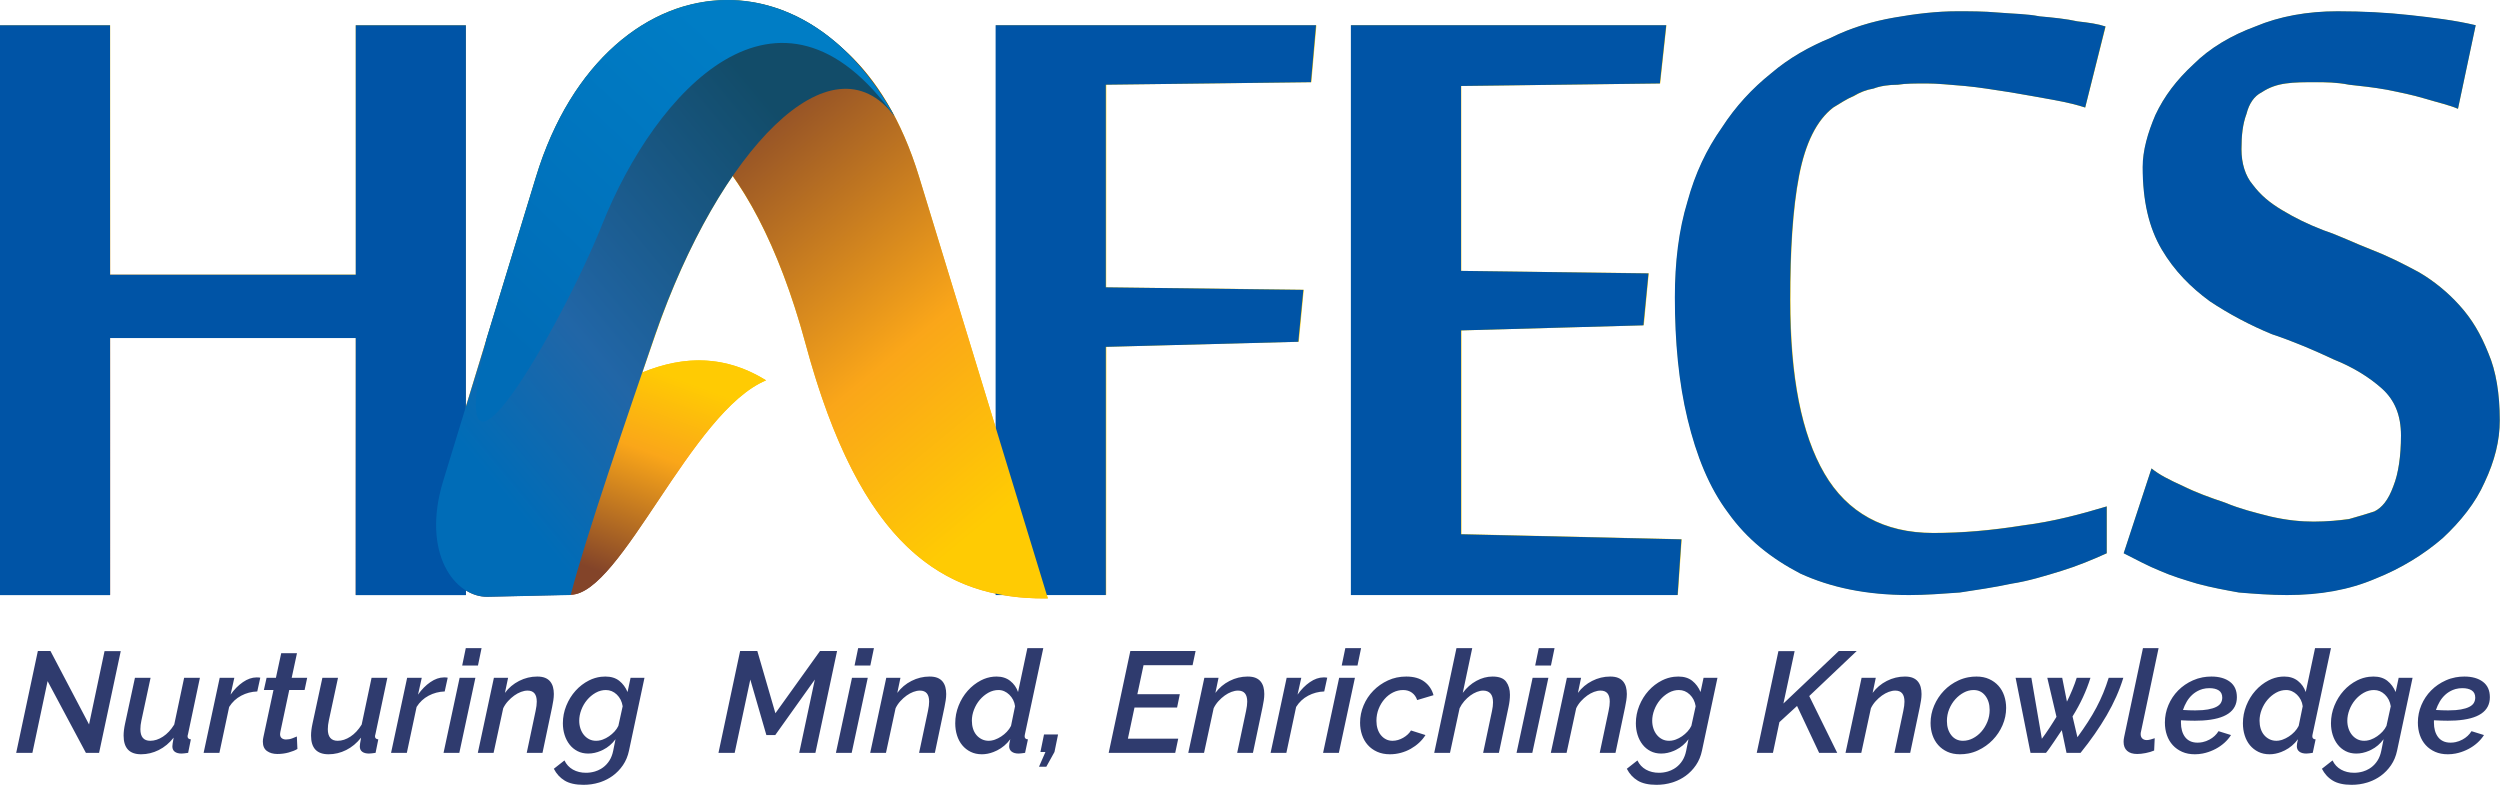 <?xml version="1.0" encoding="UTF-8" standalone="no"?>
<!DOCTYPE svg PUBLIC "-//W3C//DTD SVG 1.1//EN" "http://www.w3.org/Graphics/SVG/1.1/DTD/svg11.dtd">
<svg width="100%" height="100%" viewBox="0 0 11812 3708" version="1.1" xmlns="http://www.w3.org/2000/svg" xmlns:xlink="http://www.w3.org/1999/xlink" xml:space="preserve" xmlns:serif="http://www.serif.com/" style="fill-rule:evenodd;clip-rule:evenodd;stroke-linejoin:round;stroke-miterlimit:2;">
    <g transform="matrix(1,0,0,1,-2.27374e-13,-4051.52)">
        <g transform="matrix(29.067,0,0,29.067,-2837.62,2018.37)">
            <g transform="matrix(1.001,0,0,1.001,151.027,180.268)">
                <path d="M0,12.273C-1.894,12.273 -2.841,11.264 -2.841,9.246C-2.841,8.671 -2.764,8.027 -2.608,7.313L-1.001,-0.14L1.537,-0.14L0.046,6.8C-0.062,7.297 -0.117,7.763 -0.117,8.198C-0.117,9.455 0.419,10.084 1.49,10.084C2.173,10.084 2.86,9.858 3.551,9.409C4.242,8.958 4.852,8.306 5.379,7.452L6.986,-0.14L9.548,-0.14L7.615,9.013C7.568,9.152 7.545,9.269 7.545,9.362C7.545,9.657 7.724,9.82 8.081,9.851L7.638,12.04C7.405,12.071 7.204,12.098 7.033,12.122C6.862,12.145 6.707,12.156 6.567,12.156C6.101,12.156 5.736,12.059 5.473,11.865C5.208,11.671 5.077,11.38 5.077,10.992C5.077,10.868 5.092,10.705 5.124,10.503C5.154,10.301 5.208,9.99 5.286,9.571C4.587,10.457 3.78,11.128 2.864,11.586C1.949,12.044 0.994,12.273 0,12.273M-8.314,12.226C-8.981,12.226 -9.541,12.067 -9.991,11.749C-10.441,11.431 -10.666,10.922 -10.666,10.224C-10.666,9.96 -10.635,9.703 -10.573,9.455L-8.942,1.84L-10.503,1.84L-10.061,-0.14L-8.547,-0.14L-7.685,-4.145L-5.124,-4.145L-5.985,-0.14L-3.47,-0.14L-3.889,1.84L-6.381,1.84L-7.825,8.64C-7.856,8.795 -7.871,8.912 -7.871,8.989C-7.871,9.3 -7.778,9.525 -7.592,9.665C-7.406,9.804 -7.181,9.874 -6.917,9.874C-6.56,9.874 -6.218,9.812 -5.892,9.688C-5.566,9.564 -5.317,9.462 -5.146,9.385L-5.054,11.411C-5.411,11.628 -5.884,11.819 -6.474,11.982C-7.064,12.145 -7.677,12.226 -8.314,12.226M-17.675,-0.14L-15.3,-0.14L-15.906,2.585C-15.316,1.747 -14.648,1.071 -13.903,0.559C-13.158,0.047 -12.42,-0.209 -11.69,-0.209C-11.535,-0.209 -11.415,-0.206 -11.33,-0.198C-11.244,-0.19 -11.163,-0.178 -11.085,-0.163L-11.574,2.073C-12.506,2.104 -13.375,2.333 -14.183,2.76C-14.99,3.187 -15.642,3.796 -16.139,4.588L-17.722,12.04L-20.284,12.04L-17.675,-0.14ZM-30.437,12.273C-32.331,12.273 -33.278,11.264 -33.278,9.246C-33.278,8.671 -33.201,8.027 -33.045,7.313L-31.438,-0.14L-28.9,-0.14L-30.391,6.8C-30.499,7.297 -30.554,7.763 -30.554,8.198C-30.554,9.455 -30.018,10.084 -28.947,10.084C-28.264,10.084 -27.577,9.858 -26.886,9.409C-26.195,8.958 -25.585,8.306 -25.058,7.452L-23.451,-0.14L-20.889,-0.14L-22.822,9.013C-22.869,9.152 -22.892,9.269 -22.892,9.362C-22.892,9.657 -22.713,9.82 -22.356,9.851L-22.799,12.04C-23.032,12.071 -23.233,12.098 -23.404,12.122C-23.575,12.145 -23.73,12.156 -23.87,12.156C-24.336,12.156 -24.701,12.059 -24.964,11.865C-25.229,11.671 -25.36,11.38 -25.36,10.992C-25.36,10.868 -25.345,10.705 -25.313,10.503C-25.283,10.301 -25.229,9.99 -25.151,9.571C-25.85,10.457 -26.657,11.128 -27.573,11.586C-28.488,12.044 -29.443,12.273 -30.437,12.273M19.014,10.462L18.677,12.04L19.014,12.04L19.014,10.462ZM19.014,-0.204L19.014,1.38L18.863,2.073C17.931,2.104 17.062,2.333 16.254,2.76C15.447,3.187 14.795,3.796 14.298,4.588L12.715,12.04L10.153,12.04L12.762,-0.14L15.137,-0.14L14.532,2.585C15.121,1.747 15.789,1.071 16.534,0.559C17.279,0.047 18.017,-0.209 18.747,-0.209C18.852,-0.209 18.941,-0.208 19.014,-0.204M-47.204,-4.494L-45.155,-4.494L-38.89,7.429L-36.375,-4.471L-33.744,-4.471L-37.26,12.04L-39.403,12.04L-45.621,0.396L-48.089,12.04L-50.721,12.04L-47.204,-4.494ZM26.851,-0.14L29.156,-0.14L28.644,2.306C29.249,1.483 30.018,0.835 30.949,0.361C31.881,-0.113 32.859,-0.349 33.884,-0.349C34.396,-0.349 34.823,-0.279 35.164,-0.14C35.506,0 35.781,0.198 35.991,0.454C36.201,0.71 36.352,1.009 36.445,1.351C36.536,1.682 36.582,2.049 36.585,2.453L36.585,2.523C36.583,2.839 36.556,3.17 36.503,3.517C36.449,3.874 36.383,4.238 36.306,4.611L34.745,12.04L32.184,12.04L33.627,5.217C33.689,4.921 33.736,4.654 33.767,4.413C33.798,4.173 33.813,3.943 33.813,3.726C33.813,2.531 33.317,1.933 32.323,1.933C31.982,1.933 31.625,2.003 31.252,2.143C30.879,2.282 30.515,2.481 30.157,2.736C29.8,2.993 29.463,3.295 29.145,3.645C28.826,3.994 28.566,4.378 28.364,4.797L26.804,12.04L24.242,12.04L26.851,-0.14ZM22.286,-4.96L24.848,-4.96L24.266,-2.143L21.704,-2.143L22.286,-4.96ZM19.014,1.38L19.352,-0.163C19.274,-0.178 19.193,-0.19 19.107,-0.198L19.014,-0.204L19.014,1.38ZM19.014,12.04L19.014,10.462L21.285,-0.14L23.846,-0.14L21.238,12.04L19.014,12.04ZM36.585,14.625L36.585,14.626L36.584,14.625L36.585,14.625ZM44.235,14.639L44.235,16.765C44.139,16.798 44.042,16.83 43.944,16.86C43.136,17.109 42.291,17.233 41.405,17.233C40.117,17.233 39.096,17.004 38.343,16.546C37.59,16.088 37.004,15.448 36.585,14.626L36.585,14.625L38.308,13.274C38.619,13.926 39.08,14.423 39.694,14.765C40.307,15.106 41.009,15.277 41.801,15.277C42.298,15.277 42.783,15.207 43.257,15.067C43.601,14.965 43.927,14.823 44.235,14.639M44.235,-0.308L44.235,1.939C43.935,2.014 43.644,2.132 43.361,2.294C42.833,2.597 42.372,2.985 41.976,3.458C41.58,3.932 41.27,4.467 41.044,5.065C40.819,5.663 40.707,6.249 40.707,6.824C40.707,7.274 40.772,7.697 40.905,8.093C41.037,8.489 41.223,8.834 41.463,9.129C41.704,9.424 41.992,9.657 42.325,9.828C42.659,9.999 43.036,10.084 43.455,10.084C43.715,10.084 43.975,10.048 44.235,9.979L44.235,11.708C43.542,12.007 42.855,12.156 42.174,12.156C41.522,12.156 40.939,12.024 40.427,11.76C39.915,11.497 39.484,11.139 39.135,10.689C38.786,10.239 38.518,9.719 38.332,9.129C38.145,8.539 38.052,7.91 38.052,7.243C38.052,6.249 38.238,5.294 38.611,4.378C38.983,3.462 39.484,2.655 40.113,1.956C40.742,1.258 41.471,0.699 42.302,0.279C42.918,-0.032 43.563,-0.227 44.235,-0.308M44.235,16.765L44.235,14.639C44.35,14.57 44.462,14.496 44.572,14.416C44.976,14.12 45.322,13.748 45.609,13.297C45.896,12.847 46.102,12.312 46.226,11.69L46.599,9.828C46.055,10.573 45.38,11.148 44.572,11.551C44.46,11.607 44.347,11.66 44.235,11.708L44.235,9.979C44.332,9.953 44.429,9.921 44.526,9.886C44.883,9.754 45.225,9.575 45.551,9.35C45.876,9.125 46.171,8.869 46.436,8.582C46.699,8.294 46.909,7.988 47.064,7.662L47.763,4.471C47.639,3.695 47.32,3.063 46.808,2.573C46.295,2.085 45.706,1.84 45.038,1.84C44.764,1.84 44.496,1.873 44.235,1.939L44.235,-0.308C44.468,-0.335 44.705,-0.349 44.945,-0.349C45.876,-0.349 46.633,-0.116 47.216,0.35C47.798,0.815 48.244,1.421 48.555,2.166L49.044,-0.14L51.303,-0.14L48.788,11.69C48.601,12.576 48.275,13.359 47.809,14.043C47.344,14.726 46.785,15.304 46.133,15.778C45.56,16.193 44.927,16.523 44.235,16.765M82.485,11.605L82.392,12.04L82.485,12.04L82.485,11.605ZM82.485,-4.494L82.485,-4.056L79.062,12.04L76.43,12.04L78.968,0.14L72.541,9.152L71.097,9.152L68.489,0.14L65.951,12.04L63.319,12.04L66.835,-4.494L69.63,-4.494L72.564,5.612L79.807,-4.494L82.485,-4.494ZM90.565,-0.14L92.871,-0.14L92.358,2.306C92.964,1.483 93.732,0.835 94.664,0.361C95.596,-0.113 96.574,-0.349 97.599,-0.349C98.111,-0.349 98.538,-0.279 98.879,-0.14C99.221,0 99.496,0.198 99.706,0.454C99.916,0.71 100.067,1.009 100.16,1.351C100.253,1.692 100.3,2.073 100.3,2.492C100.3,2.818 100.272,3.16 100.218,3.517C100.164,3.874 100.098,4.238 100.021,4.611L98.46,12.04L95.898,12.04L97.342,5.217C97.404,4.921 97.451,4.654 97.482,4.413C97.513,4.173 97.528,3.943 97.528,3.726C97.528,2.531 97.032,1.933 96.038,1.933C95.697,1.933 95.34,2.003 94.967,2.143C94.594,2.282 94.229,2.481 93.872,2.736C93.515,2.993 93.178,3.295 92.859,3.645C92.541,3.994 92.281,4.378 92.079,4.797L90.519,12.04L87.958,12.04L90.565,-0.14ZM86.001,-4.96L88.563,-4.96L87.98,-2.143L85.419,-2.143L86.001,-4.96ZM82.485,-4.056L82.485,-4.494L82.578,-4.494L82.485,-4.056ZM82.485,12.04L82.485,11.605L85,-0.14L87.562,-0.14L84.953,12.04L82.485,12.04ZM107.973,-0.327L107.973,1.942C107.684,2.016 107.405,2.129 107.134,2.282C106.615,2.577 106.157,2.958 105.761,3.423C105.365,3.889 105.05,4.421 104.817,5.019C104.584,5.616 104.468,6.218 104.468,6.824C104.468,7.29 104.53,7.72 104.654,8.116C104.779,8.512 104.961,8.854 105.202,9.141C105.442,9.428 105.733,9.657 106.075,9.828C106.417,9.999 106.797,10.084 107.216,10.084C107.457,10.084 107.709,10.046 107.973,9.972L107.973,11.907C107.339,12.151 106.714,12.273 106.099,12.273C105.416,12.273 104.806,12.141 104.27,11.877C103.734,11.613 103.28,11.256 102.908,10.806C102.535,10.356 102.252,9.824 102.058,9.21C101.864,8.597 101.767,7.941 101.767,7.243C101.767,6.249 101.949,5.294 102.314,4.378C102.679,3.462 103.172,2.655 103.792,1.956C104.414,1.258 105.128,0.699 105.935,0.279C106.589,-0.06 107.268,-0.262 107.973,-0.327M115.716,13.5L115.716,14.299L115.367,14.299L115.716,13.5ZM115.716,11.333L115.6,11.9L115.716,11.9L115.716,11.333ZM115.716,-4.96L115.716,-3.323L113.084,9.013C113.069,9.09 113.058,9.156 113.05,9.21C113.042,9.265 113.038,9.315 113.038,9.362C113.038,9.672 113.216,9.835 113.574,9.851L113.108,12.04C112.891,12.071 112.693,12.098 112.514,12.122C112.335,12.145 112.184,12.156 112.06,12.156C111.579,12.156 111.202,12.052 110.931,11.842C110.659,11.632 110.523,11.341 110.523,10.969C110.523,10.845 110.535,10.697 110.558,10.526C110.581,10.356 110.632,10.123 110.709,9.828C110.12,10.62 109.405,11.225 108.567,11.644C108.368,11.743 108.17,11.831 107.973,11.907L107.973,9.972C108.05,9.95 108.127,9.925 108.206,9.898C108.555,9.773 108.897,9.603 109.23,9.385C109.564,9.168 109.871,8.912 110.15,8.617C110.43,8.322 110.655,8.003 110.826,7.662L111.478,4.471C111.431,4.099 111.326,3.753 111.164,3.435C111,3.117 110.794,2.837 110.546,2.597C110.298,2.356 110.026,2.169 109.731,2.038C109.436,1.906 109.126,1.84 108.8,1.84C108.516,1.84 108.24,1.874 107.973,1.942L107.973,-0.327C108.139,-0.342 108.305,-0.349 108.474,-0.349C109.358,-0.349 110.1,-0.113 110.698,0.361C111.295,0.835 111.718,1.437 111.967,2.166L113.48,-4.96L115.716,-4.96ZM115.716,-3.323L115.716,-4.96L116.065,-4.96L115.716,-3.323ZM115.716,14.299L115.716,13.5L116.415,11.9L115.716,11.9L115.716,11.333L116.182,9.059L118.464,9.059L117.882,11.9L116.555,14.299L115.716,14.299ZM140.204,9.267L139.609,12.04L140.204,12.04L140.204,9.267ZM140.204,-4.494L140.204,-2.189L132.344,-2.189L131.342,2.515L138.236,2.515L137.793,4.681L130.876,4.681L129.805,9.734L137.979,9.734L137.49,12.04L126.685,12.04L130.201,-4.494L140.204,-4.494ZM140.204,-2.189L140.204,-4.494L140.797,-4.494L140.308,-2.189L140.204,-2.189ZM140.204,12.04L140.204,9.267L142.218,-0.14L144.523,-0.14L144.011,2.306C144.617,1.483 145.385,0.835 146.316,0.361C147.249,-0.113 148.226,-0.349 149.25,-0.349C149.763,-0.349 150.19,-0.279 150.532,-0.14C150.874,0 151.149,0.198 151.359,0.454C151.568,0.71 151.719,1.009 151.813,1.351C151.906,1.692 151.953,2.073 151.953,2.492C151.953,2.818 151.925,3.16 151.871,3.517C151.816,3.874 151.75,4.238 151.672,4.611L150.112,12.04L147.551,12.04L148.995,5.217C149.057,4.921 149.103,4.654 149.134,4.413C149.166,4.173 149.181,3.943 149.181,3.726C149.181,2.531 148.684,1.933 147.69,1.933C147.349,1.933 146.992,2.003 146.619,2.143C146.247,2.282 145.882,2.481 145.525,2.736C145.167,2.993 144.83,3.295 144.512,3.645C144.193,3.994 143.933,4.378 143.731,4.797L142.171,12.04L140.204,12.04ZM161.837,10.463L161.5,12.04L161.837,12.04L161.837,10.463ZM161.837,-0.204L161.837,1.382L161.686,2.073C160.754,2.104 159.885,2.333 159.078,2.76C158.271,3.187 157.619,3.796 157.122,4.588L155.539,12.04L152.977,12.04L155.584,-0.14L157.96,-0.14L157.355,2.585C157.945,1.747 158.612,1.071 159.358,0.559C160.103,0.047 160.84,-0.209 161.57,-0.209C161.675,-0.209 161.764,-0.208 161.837,-0.204M196.525,-4.96L199.086,-4.96L198.504,-2.143L195.943,-2.143L196.525,-4.96ZM195.523,-0.14L198.085,-0.14L195.477,12.04L192.916,12.04L195.523,-0.14ZM183.158,-4.96L185.719,-4.96L184.182,2.306C184.803,1.467 185.541,0.815 186.395,0.35C187.249,-0.116 188.125,-0.349 189.026,-0.349C190.082,-0.349 190.816,-0.07 191.227,0.489C191.638,1.048 191.844,1.754 191.844,2.608C191.844,2.919 191.825,3.241 191.786,3.575C191.747,3.909 191.689,4.254 191.611,4.611L190.05,12.04L187.49,12.04L188.933,5.217C189.042,4.72 189.096,4.262 189.096,3.843C189.096,3.19 188.957,2.71 188.677,2.399C188.398,2.088 188.001,1.933 187.49,1.933C187.178,1.933 186.841,2.003 186.476,2.143C186.112,2.282 185.754,2.481 185.405,2.736C185.055,2.993 184.73,3.295 184.427,3.645C184.125,3.994 183.872,4.378 183.669,4.797L182.11,12.04L179.548,12.04L183.158,-4.96ZM172.352,12.273C171.576,12.273 170.885,12.137 170.28,11.865C169.674,11.593 169.166,11.225 168.754,10.759C168.342,10.293 168.032,9.75 167.823,9.129C167.613,8.508 167.508,7.848 167.508,7.149C167.508,6.171 167.699,5.232 168.079,4.332C168.459,3.431 168.987,2.635 169.663,1.944C170.337,1.254 171.129,0.699 172.038,0.279C172.946,-0.14 173.935,-0.349 175.007,-0.349C176.218,-0.349 177.196,-0.074 177.941,0.478C178.686,1.029 179.183,1.762 179.431,2.678L176.777,3.47C176.606,2.958 176.323,2.558 175.927,2.271C175.531,1.983 175.053,1.84 174.495,1.84C173.935,1.84 173.396,1.968 172.875,2.224C172.356,2.481 171.894,2.837 171.491,3.295C171.086,3.753 170.765,4.285 170.524,4.891C170.284,5.496 170.163,6.148 170.163,6.847C170.163,7.313 170.225,7.744 170.349,8.139C170.473,8.535 170.652,8.877 170.885,9.164C171.118,9.451 171.393,9.676 171.711,9.839C172.03,10.002 172.383,10.084 172.771,10.084C173.066,10.084 173.361,10.041 173.657,9.956C173.951,9.87 174.235,9.75 174.506,9.595C174.778,9.44 175.022,9.261 175.24,9.059C175.458,8.857 175.635,8.64 175.776,8.407L178.127,9.152C177.848,9.603 177.502,10.018 177.091,10.398C176.68,10.778 176.226,11.108 175.729,11.388C175.232,11.668 174.697,11.885 174.122,12.04C173.547,12.195 172.958,12.273 172.352,12.273M165.11,-4.96L167.671,-4.96L167.089,-2.143L164.527,-2.143L165.11,-4.96ZM161.837,1.382L162.175,-0.163C162.098,-0.178 162.016,-0.19 161.931,-0.198L161.837,-0.204L161.837,1.382ZM161.837,12.04L161.837,10.463L164.108,-0.14L166.669,-0.14L164.062,12.04L161.837,12.04ZM210.824,2.433L210.824,2.553C210.82,2.861 210.793,3.182 210.742,3.517C210.687,3.874 210.622,4.238 210.544,4.611L208.984,12.04L206.422,12.04L207.866,5.217C207.928,4.921 207.974,4.654 208.005,4.413C208.037,4.173 208.052,3.943 208.052,3.726C208.052,2.531 207.555,1.933 206.562,1.933C206.22,1.933 205.863,2.003 205.491,2.143C205.118,2.282 204.753,2.481 204.396,2.736C204.039,2.993 203.702,3.295 203.383,3.645C203.065,3.994 202.805,4.378 202.603,4.797L201.042,12.04L198.481,12.04L201.089,-0.14L203.394,-0.14L202.882,2.306C203.488,1.483 204.256,0.835 205.188,0.361C206.12,-0.113 207.097,-0.349 208.123,-0.349C208.634,-0.349 209.061,-0.279 209.403,-0.14C209.745,0 210.02,0.198 210.23,0.454C210.439,0.71 210.59,1.009 210.684,1.351C210.773,1.676 210.819,2.037 210.824,2.433M210.824,2.538L210.824,2.433L210.824,2.538ZM218.473,14.639L218.473,16.765C218.377,16.798 218.281,16.831 218.182,16.86C217.375,17.109 216.529,17.233 215.644,17.233C214.355,17.233 213.334,17.004 212.582,16.546C211.829,16.088 211.243,15.448 210.824,14.625L212.546,13.274C212.857,13.926 213.319,14.423 213.932,14.765C214.545,15.106 215.248,15.277 216.04,15.277C216.537,15.277 217.022,15.207 217.496,15.067C217.84,14.965 218.166,14.823 218.473,14.639M218.473,-0.307L218.473,1.939C218.173,2.014 217.882,2.132 217.6,2.294C217.073,2.597 216.61,2.985 216.214,3.458C215.819,3.932 215.508,4.467 215.283,5.065C215.058,5.663 214.945,6.249 214.945,6.824C214.945,7.274 215.011,7.697 215.143,8.093C215.275,8.489 215.461,8.834 215.702,9.129C215.943,9.424 216.23,9.657 216.564,9.828C216.898,9.999 217.274,10.084 217.693,10.084C217.954,10.084 218.213,10.049 218.473,9.979L218.473,11.709C217.781,12.007 217.093,12.156 216.413,12.156C215.76,12.156 215.178,12.024 214.666,11.76C214.154,11.497 213.722,11.139 213.374,10.689C213.024,10.239 212.756,9.719 212.57,9.129C212.384,8.539 212.291,7.91 212.291,7.243C212.291,6.249 212.477,5.294 212.849,4.378C213.222,3.462 213.722,2.655 214.352,1.956C214.98,1.258 215.709,0.699 216.541,0.279C217.157,-0.032 217.801,-0.227 218.473,-0.307M218.473,16.765L218.473,14.639C218.588,14.571 218.701,14.496 218.811,14.416C219.214,14.12 219.56,13.748 219.847,13.297C220.134,12.847 220.34,12.312 220.464,11.69L220.837,9.828C220.293,10.573 219.619,11.148 218.811,11.551C218.698,11.607 218.585,11.66 218.473,11.709L218.473,9.979C218.571,9.953 218.667,9.921 218.764,9.886C219.122,9.754 219.463,9.575 219.79,9.35C220.116,9.125 220.41,8.869 220.674,8.582C220.938,8.294 221.148,7.988 221.303,7.662L222.001,4.471C221.877,3.695 221.559,3.063 221.046,2.573C220.535,2.085 219.944,1.84 219.277,1.84C219.002,1.84 218.734,1.873 218.473,1.939L218.473,-0.307C218.707,-0.335 218.944,-0.349 219.184,-0.349C220.116,-0.349 220.873,-0.116 221.455,0.35C222.037,0.815 222.483,1.421 222.793,2.166L223.283,-0.14L225.542,-0.14L223.026,11.69C222.84,12.576 222.514,13.359 222.048,14.043C221.583,14.726 221.024,15.304 220.372,15.778C219.798,16.193 219.166,16.523 218.473,16.765M247.246,7.799L246.337,12.04L247.246,12.04L247.246,7.799ZM247.246,-4.494L247.246,-3.633L240.445,2.818L244.987,12.04L242.052,12.04L238.466,4.425L235.601,7.056L234.553,12.04L231.922,12.04L235.439,-4.471L238.07,-4.471L236.253,4.029L245.243,-4.494L247.246,-4.494ZM247.246,-3.633L247.246,-4.494L248.154,-4.494L247.246,-3.633ZM247.246,12.04L247.246,7.799L248.945,-0.14L251.25,-0.14L250.739,2.306C251.344,1.483 252.113,0.835 253.043,0.361C253.976,-0.113 254.954,-0.349 255.978,-0.349C256.491,-0.349 256.917,-0.279 257.259,-0.14C257.601,0 257.876,0.198 258.085,0.454C258.295,0.71 258.447,1.009 258.54,1.351C258.633,1.692 258.68,2.073 258.68,2.492C258.68,2.818 258.653,3.16 258.598,3.517C258.543,3.874 258.478,4.238 258.4,4.611L256.839,12.04L254.279,12.04L255.722,5.217C255.785,4.921 255.831,4.654 255.862,4.413C255.893,4.173 255.909,3.943 255.909,3.726C255.909,2.531 255.412,1.933 254.417,1.933C254.077,1.933 253.719,2.003 253.347,2.143C252.974,2.282 252.61,2.481 252.252,2.736C251.895,2.993 251.557,3.295 251.239,3.645C250.921,3.994 250.661,4.378 250.459,4.797L248.899,12.04L247.246,12.04ZM266.271,-0.229L266.271,1.958C266.028,2.025 265.787,2.122 265.549,2.248C265.037,2.519 264.576,2.884 264.164,3.342C263.752,3.8 263.422,4.332 263.174,4.937C262.926,5.543 262.801,6.187 262.801,6.87C262.801,7.802 263.039,8.57 263.511,9.175C263.986,9.781 264.618,10.084 265.41,10.084C265.701,10.084 265.988,10.046 266.271,9.971L266.271,12.149C265.835,12.231 265.385,12.273 264.92,12.273C264.144,12.273 263.461,12.137 262.872,11.865C262.282,11.593 261.785,11.229 261.381,10.771C260.977,10.313 260.67,9.777 260.461,9.164C260.251,8.551 260.147,7.895 260.147,7.196C260.147,6.218 260.341,5.275 260.729,4.367C261.117,3.458 261.645,2.655 262.312,1.956C262.98,1.258 263.768,0.699 264.676,0.279C265.187,0.044 265.719,-0.126 266.271,-0.229M293.705,12.226C292.99,12.226 292.443,12.056 292.062,11.714C291.682,11.373 291.492,10.883 291.492,10.247C291.492,10.123 291.5,9.995 291.515,9.863C291.531,9.731 291.554,9.595 291.585,9.455L294.636,-4.96L297.174,-4.96L294.333,8.523C294.287,8.694 294.263,8.85 294.263,8.989C294.263,9.3 294.352,9.541 294.531,9.711C294.709,9.882 294.955,9.967 295.264,9.967C295.435,9.967 295.637,9.937 295.87,9.874C296.103,9.812 296.328,9.742 296.545,9.665L296.453,11.668C296.048,11.838 295.59,11.974 295.079,12.075C294.566,12.176 294.108,12.226 293.705,12.226M273.957,-0.14L276.518,-0.14L278.218,9.758C278.404,9.509 278.606,9.23 278.824,8.919C279.041,8.609 279.254,8.294 279.464,7.976C279.673,7.658 279.875,7.343 280.07,7.033C280.263,6.723 280.438,6.443 280.593,6.194L279.103,-0.14L281.525,-0.14L282.293,3.726C282.417,3.478 282.557,3.183 282.712,2.841C282.868,2.5 283.019,2.15 283.167,1.794C283.314,1.437 283.45,1.091 283.574,0.757C283.699,0.423 283.799,0.125 283.876,-0.14L286.112,-0.14C285.445,2.003 284.474,4.091 283.202,6.125L283.994,9.502C284.614,8.648 285.181,7.825 285.694,7.033C286.206,6.241 286.667,5.457 287.079,4.681C287.491,3.905 287.859,3.121 288.185,2.329C288.511,1.537 288.806,0.714 289.07,-0.14L291.446,-0.14C290.825,1.894 289.923,3.924 288.744,5.95C287.564,7.976 286.151,10.006 284.505,12.04L282.223,12.04L281.455,8.36C281.299,8.578 281.114,8.854 280.896,9.187C280.678,9.521 280.45,9.863 280.208,10.212C279.968,10.561 279.736,10.898 279.51,11.225C279.286,11.551 279.08,11.822 278.893,12.04L276.378,12.04L273.957,-0.14ZM266.271,12.149L266.271,9.971C266.518,9.905 266.763,9.811 267.004,9.688C267.525,9.424 267.987,9.063 268.39,8.605C268.794,8.147 269.121,7.615 269.369,7.01C269.617,6.404 269.741,5.76 269.741,5.077C269.741,4.146 269.504,3.373 269.031,2.76C268.557,2.147 267.924,1.84 267.133,1.84C266.841,1.84 266.554,1.879 266.271,1.958L266.271,-0.229C266.701,-0.309 267.143,-0.349 267.599,-0.349C268.375,-0.349 269.062,-0.213 269.66,0.059C270.257,0.33 270.762,0.695 271.173,1.153C271.584,1.611 271.895,2.15 272.105,2.772C272.314,3.392 272.419,4.052 272.419,4.751C272.419,5.713 272.225,6.645 271.837,7.545C271.449,8.446 270.917,9.246 270.242,9.944C269.567,10.643 268.775,11.206 267.867,11.632C267.358,11.871 266.827,12.044 266.271,12.149M304.324,-0.221L304.324,1.677C304.172,1.718 304.025,1.769 303.881,1.828C303.416,2.023 303.004,2.282 302.647,2.608C302.29,2.935 301.987,3.311 301.739,3.738C301.491,4.165 301.289,4.611 301.133,5.077C301.847,5.124 302.507,5.147 303.113,5.147C303.554,5.147 303.958,5.132 304.324,5.103L304.324,6.788C303.925,6.812 303.506,6.824 303.066,6.824C302.399,6.824 301.646,6.8 300.807,6.753L300.807,7.173C300.807,7.623 300.862,8.042 300.97,8.43C301.079,8.818 301.242,9.16 301.459,9.455C301.676,9.75 301.956,9.979 302.297,10.142C302.639,10.305 303.042,10.386 303.508,10.386C303.784,10.386 304.055,10.358 304.324,10.301L304.324,12.153C303.909,12.233 303.49,12.273 303.066,12.273C302.29,12.273 301.603,12.141 301.005,11.877C300.408,11.613 299.899,11.252 299.48,10.794C299.061,10.336 298.743,9.793 298.525,9.164C298.307,8.535 298.199,7.856 298.199,7.127C298.199,6.132 298.389,5.186 298.77,4.285C299.15,3.385 299.678,2.593 300.353,1.91C301.029,1.227 301.828,0.679 302.751,0.268C303.254,0.044 303.778,-0.119 304.324,-0.221M304.324,6.788L304.324,5.103C304.639,5.078 304.926,5.042 305.185,4.995C305.745,4.895 306.199,4.754 306.547,4.576C306.897,4.398 307.145,4.18 307.292,3.924C307.441,3.668 307.514,3.385 307.514,3.074C307.514,2.546 307.328,2.158 306.956,1.91C306.583,1.662 306.07,1.537 305.418,1.537C305.031,1.537 304.666,1.584 304.324,1.677L304.324,-0.221C304.782,-0.306 305.255,-0.349 305.745,-0.349C307.001,-0.349 308.007,-0.066 308.76,0.501C309.513,1.067 309.889,1.902 309.889,3.004C309.889,5.304 308.034,6.565 304.324,6.788M304.324,12.153L304.324,10.301C304.705,10.22 305.077,10.082 305.442,9.886C306.063,9.552 306.551,9.098 306.909,8.523L308.935,9.152C308.639,9.618 308.279,10.041 307.852,10.421C307.425,10.802 306.956,11.128 306.443,11.399C305.93,11.671 305.387,11.885 304.813,12.04C304.651,12.084 304.488,12.122 304.324,12.153M317.074,-0.327L317.074,1.942C316.785,2.016 316.505,2.129 316.235,2.282C315.715,2.577 315.257,2.958 314.861,3.423C314.465,3.889 314.151,4.421 313.918,5.019C313.685,5.616 313.569,6.218 313.569,6.824C313.569,7.29 313.631,7.72 313.755,8.116C313.879,8.512 314.062,8.854 314.302,9.141C314.543,9.428 314.834,9.657 315.175,9.828C315.517,9.999 315.898,10.084 316.317,10.084C316.557,10.084 316.81,10.046 317.074,9.972L317.074,11.907C316.44,12.151 315.815,12.273 315.199,12.273C314.516,12.273 313.907,12.141 313.371,11.877C312.835,11.613 312.381,11.256 312.008,10.806C311.636,10.356 311.353,9.824 311.159,9.21C310.964,8.597 310.868,7.941 310.868,7.243C310.868,6.249 311.05,5.294 311.415,4.378C311.78,3.462 312.273,2.655 312.893,1.956C313.514,1.258 314.229,0.699 315.036,0.279C315.69,-0.06 316.369,-0.262 317.074,-0.327M324.432,14.05L324.432,15.699C324.148,15.385 323.904,15.026 323.699,14.625L324.432,14.05ZM324.432,-4.96L324.432,-1.521L322.185,9.013C322.169,9.09 322.159,9.156 322.151,9.21C322.143,9.265 322.139,9.315 322.139,9.362C322.139,9.672 322.317,9.835 322.674,9.851L322.208,12.04C321.992,12.071 321.793,12.098 321.615,12.122C321.436,12.145 321.285,12.156 321.161,12.156C320.679,12.156 320.303,12.052 320.032,11.842C319.759,11.632 319.624,11.341 319.624,10.969C319.624,10.845 319.635,10.697 319.659,10.526C319.682,10.356 319.732,10.123 319.81,9.828C319.22,10.62 318.505,11.225 317.667,11.644C317.469,11.743 317.271,11.831 317.074,11.907L317.074,9.972C317.151,9.95 317.228,9.925 317.307,9.898C317.656,9.773 317.998,9.603 318.332,9.385C318.666,9.168 318.972,8.912 319.251,8.617C319.531,8.322 319.755,8.003 319.926,7.662L320.579,4.471C320.532,4.099 320.427,3.753 320.264,3.435C320.101,3.117 319.895,2.837 319.647,2.597C319.399,2.356 319.126,2.169 318.833,2.038C318.537,1.906 318.227,1.84 317.9,1.84C317.617,1.84 317.341,1.874 317.074,1.942L317.074,-0.327C317.24,-0.342 317.406,-0.349 317.575,-0.349C318.459,-0.349 319.201,-0.113 319.798,0.361C320.396,0.835 320.819,1.437 321.068,2.166L322.582,-4.96L324.432,-4.96ZM324.432,-1.521L324.432,-4.96L325.167,-4.96L324.432,-1.521ZM331.349,14.639L331.349,16.765C331.253,16.798 331.157,16.831 331.058,16.86C330.25,17.109 329.405,17.233 328.52,17.233C327.231,17.233 326.21,17.004 325.458,16.546C325.072,16.312 324.73,16.029 324.432,15.699L324.432,14.05L325.422,13.274C325.733,13.926 326.195,14.423 326.808,14.765C327.421,15.106 328.124,15.277 328.916,15.277C329.413,15.277 329.898,15.207 330.372,15.067C330.715,14.965 331.042,14.823 331.349,14.639M331.349,-0.307L331.349,1.939C331.049,2.014 330.758,2.132 330.476,2.294C329.948,2.597 329.486,2.985 329.09,3.458C328.695,3.932 328.384,4.467 328.159,5.065C327.934,5.663 327.821,6.249 327.821,6.824C327.821,7.274 327.887,7.697 328.019,8.093C328.151,8.489 328.337,8.834 328.578,9.129C328.819,9.424 329.106,9.657 329.44,9.828C329.774,9.999 330.15,10.084 330.569,10.084C330.83,10.084 331.089,10.049 331.349,9.979L331.349,11.709C330.656,12.007 329.969,12.156 329.289,12.156C328.636,12.156 328.054,12.024 327.542,11.76C327.029,11.497 326.598,11.139 326.25,10.689C325.9,10.239 325.632,9.719 325.446,9.129C325.259,8.539 325.167,7.91 325.167,7.243C325.167,6.249 325.353,5.294 325.725,4.378C326.098,3.462 326.598,2.655 327.227,1.956C327.856,1.258 328.585,0.699 329.417,0.279C330.033,-0.032 330.677,-0.227 331.349,-0.307M331.349,16.765L331.349,14.639C331.464,14.571 331.577,14.496 331.687,14.416C332.09,14.12 332.436,13.748 332.723,13.297C333.01,12.847 333.216,12.312 333.34,11.69L333.712,9.828C333.169,10.573 332.495,11.148 331.687,11.551C331.574,11.607 331.461,11.66 331.349,11.709L331.349,9.979C331.447,9.953 331.543,9.921 331.64,9.886C331.998,9.754 332.339,9.575 332.666,9.35C332.991,9.125 333.286,8.869 333.55,8.582C333.814,8.294 334.024,7.988 334.179,7.662L334.877,4.471C334.753,3.695 334.435,3.063 333.922,2.573C333.41,2.085 332.82,1.84 332.153,1.84C331.878,1.84 331.61,1.873 331.349,1.939L331.349,-0.307C331.583,-0.335 331.819,-0.349 332.06,-0.349C332.991,-0.349 333.748,-0.116 334.331,0.35C334.913,0.815 335.359,1.421 335.669,2.166L336.159,-0.14L338.417,-0.14L335.902,11.69C335.715,12.576 335.39,13.359 334.923,14.043C334.458,14.726 333.899,15.304 333.248,15.778C332.674,16.193 332.042,16.523 331.349,16.765M345.403,-0.221L345.403,1.677C345.251,1.718 345.104,1.769 344.961,1.828C344.496,2.023 344.083,2.282 343.726,2.608C343.37,2.935 343.067,3.311 342.818,3.738C342.57,4.165 342.369,4.611 342.212,5.077C342.927,5.124 343.587,5.147 344.193,5.147C344.634,5.147 345.038,5.132 345.403,5.103L345.403,6.788C345.005,6.812 344.586,6.824 344.146,6.824C343.478,6.824 342.725,6.8 341.887,6.753L341.887,7.173C341.887,7.623 341.941,8.042 342.049,8.43C342.159,8.818 342.322,9.16 342.54,9.455C342.756,9.75 343.036,9.979 343.377,10.142C343.719,10.305 344.123,10.386 344.588,10.386C344.864,10.386 345.135,10.358 345.403,10.301L345.403,12.153C344.988,12.233 344.569,12.273 344.146,12.273C343.37,12.273 342.682,12.141 342.085,11.877C341.487,11.613 340.979,11.252 340.56,10.794C340.14,10.336 339.822,9.793 339.605,9.164C339.387,8.535 339.279,7.856 339.279,7.127C339.279,6.132 339.469,5.186 339.849,4.285C340.23,3.385 340.757,2.593 341.433,1.91C342.108,1.227 342.908,0.679 343.832,0.268C344.333,0.044 344.858,-0.119 345.403,-0.221M345.403,6.788L345.403,5.103C345.718,5.078 346.006,5.042 346.265,4.995C346.824,4.895 347.278,4.754 347.627,4.576C347.977,4.398 348.225,4.18 348.373,3.924C348.52,3.668 348.594,3.385 348.594,3.074C348.594,2.546 348.408,2.158 348.035,1.91C347.663,1.662 347.15,1.537 346.498,1.537C346.111,1.537 345.746,1.584 345.403,1.677L345.403,-0.221C345.862,-0.306 346.335,-0.349 346.824,-0.349C348.082,-0.349 349.086,-0.066 349.839,0.501C350.592,1.067 350.969,1.902 350.969,3.004C350.969,5.304 349.114,6.565 345.403,6.788M345.403,12.153L345.403,10.301C345.784,10.22 346.157,10.082 346.521,9.886C347.142,9.552 347.631,9.098 347.989,8.523L350.014,9.152C349.719,9.618 349.358,10.041 348.931,10.421C348.504,10.802 348.035,11.128 347.523,11.399C347.01,11.671 346.466,11.885 345.892,12.04C345.73,12.084 345.567,12.122 345.403,12.153" style="fill:rgb(47,59,110);"/>
            </g>
        </g>
        <g transform="matrix(29.067,0,0,29.067,-2837.62,2018.37)">
            <g transform="matrix(-13.082,35.272,35.272,13.082,282.314,158.459)">
                <path d="M-1.589,-2.481C-1.587,-2.486 -1.585,-2.49 -1.584,-2.495C-1.582,-2.499 -1.581,-2.502 -1.579,-2.506C-1.577,-2.51 -1.575,-2.515 -1.573,-2.519C-1.571,-2.523 -1.57,-2.526 -1.568,-2.53C-1.566,-2.535 -1.558,-2.551 -1.556,-2.554C-1.552,-2.561 -1.548,-2.568 -1.544,-2.575C-1.542,-2.578 -1.54,-2.581 -1.539,-2.584C-1.536,-2.589 -1.533,-2.594 -1.53,-2.598C-1.528,-2.602 -1.526,-2.605 -1.524,-2.608C-1.521,-2.612 -1.518,-2.616 -1.515,-2.62C-1.513,-2.624 -1.511,-2.627 -1.508,-2.63C-1.506,-2.634 -1.503,-2.638 -1.5,-2.642C-1.497,-2.646 -1.495,-2.649 -1.493,-2.652C-1.489,-2.656 -1.478,-2.67 -1.476,-2.673C-1.47,-2.679 -1.464,-2.686 -1.458,-2.693C-1.457,-2.694 -1.444,-2.708 -1.44,-2.712C-1.437,-2.715 -1.424,-2.728 -1.42,-2.732C-1.417,-2.735 -1.414,-2.737 -1.411,-2.74C-1.407,-2.743 -1.403,-2.747 -1.399,-2.751C-1.396,-2.753 -1.393,-2.756 -1.39,-2.759C-1.386,-2.762 -1.371,-2.774 -1.368,-2.776C-1.363,-2.781 -1.348,-2.793 -1.346,-2.794C-1.338,-2.799 -1.331,-2.805 -1.323,-2.81C-1.32,-2.812 -1.304,-2.823 -1.299,-2.826C-1.295,-2.828 -1.292,-2.83 -1.289,-2.832C-1.283,-2.836 -1.278,-2.839 -1.273,-2.842C-1.27,-2.844 -1.266,-2.846 -1.263,-2.848C-1.257,-2.851 -1.252,-2.854 -1.246,-2.857C-1.243,-2.859 -1.24,-2.86 -1.237,-2.862C-1.23,-2.865 -1.212,-2.875 -1.209,-2.876C-1.2,-2.88 -1.191,-2.885 -1.182,-2.889C-1.18,-2.89 -1.16,-2.898 -1.153,-2.901C-1.15,-2.902 -1.13,-2.91 -1.124,-2.913C-1.12,-2.914 -1.116,-2.915 -1.112,-2.917C-1.106,-2.919 -1.099,-2.921 -1.093,-2.924C-1.089,-2.925 -1.085,-2.926 -1.081,-2.927C-1.074,-2.93 -1.067,-2.932 -1.061,-2.934C-1.057,-2.935 -1.053,-2.936 -1.05,-2.937C-1.04,-2.94 -1.018,-2.946 -1.018,-2.946C-1.007,-2.949 -0.996,-2.952 -0.985,-2.954C-0.982,-2.955 -0.96,-2.96 -0.952,-2.961C-0.947,-2.962 -0.943,-2.963 -0.939,-2.964C-0.932,-2.965 -0.925,-2.966 -0.918,-2.967C-0.913,-2.968 -0.908,-2.969 -0.904,-2.97C-0.896,-2.971 -0.889,-2.972 -0.881,-2.973C-0.877,-2.974 -0.873,-2.974 -0.869,-2.975C-0.86,-2.976 -0.836,-2.979 -0.833,-2.979C-0.821,-2.98 -0.809,-2.981 -0.797,-2.982C-0.794,-2.983 -0.769,-2.984 -0.759,-2.985C-0.755,-2.985 -0.751,-2.985 -0.746,-2.985C-0.738,-2.986 -0.73,-2.986 -0.722,-2.986C-0.717,-2.986 -0.712,-2.986 -0.707,-2.986C-0.699,-2.987 -0.691,-2.987 -0.683,-2.987C-0.678,-2.987 -0.673,-2.987 -0.668,-2.987C-0.659,-2.987 -0.65,-2.986 -0.641,-2.986C-0.637,-2.986 -0.633,-2.986 -0.629,-2.986C-0.615,-2.985 -0.602,-2.985 -0.589,-2.984L0.143,-2.941L0.143,-2.941L0.449,-2.923L-1.096,-3.496L-0.931,-3.942L0.079,-3.567L0.448,-4.562L-0.562,-4.937L-0.396,-5.383L1.911,-4.527L1.746,-4.081L0.705,-4.467L0.336,-3.472L1.377,-3.086L1.211,-2.64L1.193,-2.647C1.2,-2.612 1.198,-2.579 1.186,-2.549L1.053,-2.215L1.053,-2.215C0.973,-2.012 0.129,-2.002 -0.109,-1.746C-0.151,-1.952 -0.085,-2.118 0.045,-2.259C-0.017,-2.261 -0.076,-2.262 -0.128,-2.263C-0.412,-2.27 -0.674,-2.242 -0.887,-2.189C-0.768,-2.015 -0.581,-1.83 -0.319,-1.643C0.295,-1.206 0.463,-0.845 0.41,-0.493L0.415,-0.492L0.406,-0.469C0.395,-0.405 0.376,-0.341 0.351,-0.277L0.339,-0.287L0.249,-0.046L-0.756,-0.418L-1.066,0.354L-1.284,0.296L-0.997,-0.508L-1.818,-0.812L-2.136,0.015L-2.374,-0.05L-1.893,-1.348L-0.256,-0.74L-1.164,-1.433C-1.374,-1.593 -1.506,-1.766 -1.57,-1.939C-1.57,-1.939 -1.58,-1.963 -1.582,-1.968C-1.583,-1.973 -1.585,-1.978 -1.586,-1.982C-1.588,-1.987 -1.59,-1.992 -1.592,-1.998C-1.593,-2.002 -1.595,-2.007 -1.596,-2.012C-1.598,-2.017 -1.599,-2.022 -1.601,-2.026C-1.602,-2.031 -1.604,-2.036 -1.605,-2.041C-1.606,-2.046 -1.611,-2.065 -1.612,-2.07C-1.614,-2.075 -1.615,-2.081 -1.616,-2.087C-1.617,-2.094 -1.619,-2.101 -1.62,-2.108C-1.621,-2.113 -1.622,-2.119 -1.623,-2.125C-1.624,-2.13 -1.625,-2.134 -1.625,-2.139C-1.626,-2.144 -1.627,-2.148 -1.627,-2.153C-1.628,-2.158 -1.628,-2.163 -1.629,-2.167C-1.629,-2.172 -1.63,-2.177 -1.63,-2.181C-1.63,-2.186 -1.631,-2.191 -1.631,-2.195C-1.631,-2.2 -1.632,-2.205 -1.632,-2.21C-1.632,-2.214 -1.632,-2.219 -1.632,-2.223C-1.633,-2.228 -1.633,-2.247 -1.633,-2.251C-1.633,-2.259 -1.632,-2.268 -1.632,-2.276C-1.632,-2.28 -1.63,-2.298 -1.63,-2.304C-1.63,-2.308 -1.629,-2.312 -1.629,-2.316C-1.628,-2.321 -1.628,-2.326 -1.627,-2.33C-1.627,-2.335 -1.626,-2.339 -1.625,-2.343C-1.625,-2.348 -1.624,-2.352 -1.623,-2.357C-1.622,-2.361 -1.622,-2.365 -1.621,-2.369C-1.62,-2.374 -1.616,-2.392 -1.615,-2.395C-1.614,-2.402 -1.612,-2.408 -1.611,-2.414C-1.609,-2.419 -1.608,-2.424 -1.607,-2.428C-1.605,-2.434 -1.603,-2.44 -1.602,-2.445C-1.601,-2.449 -1.593,-2.471 -1.592,-2.472C-1.591,-2.475 -1.59,-2.478 -1.589,-2.481ZM-3.78,3.756C-3.708,3.672 -3.625,3.604 -3.533,3.562C-3.447,3.518 -3.361,3.491 -3.271,3.484C-3.188,3.48 -3.108,3.486 -3.042,3.511C-2.903,3.562 -2.805,3.628 -2.737,3.711C-2.669,3.795 -2.627,3.886 -2.599,3.984C-2.576,4.08 -2.562,4.184 -2.559,4.285C-2.562,4.388 -2.557,4.484 -2.549,4.574C-2.547,4.662 -2.531,4.744 -2.504,4.813C-2.477,4.881 -2.424,4.93 -2.342,4.96C-2.26,4.99 -2.185,5.007 -2.126,5.005C-2.062,5.006 -2.022,4.992 -1.995,4.966C-1.973,4.94 -1.95,4.907 -1.926,4.875C-1.908,4.841 -1.883,4.792 -1.862,4.736C-1.843,4.684 -1.828,4.626 -1.818,4.554C-1.811,4.486 -1.803,4.419 -1.806,4.348C-1.804,4.279 -1.804,4.215 -1.81,4.154C-1.815,4.088 -1.82,4.039 -1.834,3.999L-1.449,4.014C-1.442,4.075 -1.434,4.13 -1.432,4.189C-1.429,4.243 -1.433,4.3 -1.436,4.357C-1.442,4.419 -1.452,4.479 -1.463,4.539C-1.481,4.603 -1.5,4.671 -1.525,4.738C-1.575,4.871 -1.639,4.982 -1.725,5.072C-1.804,5.16 -1.895,5.231 -1.99,5.283C-2.083,5.33 -2.183,5.363 -2.278,5.369C-2.381,5.378 -2.47,5.368 -2.552,5.337C-2.66,5.297 -2.747,5.248 -2.807,5.19C-2.873,5.131 -2.921,5.072 -2.958,5C-2.992,4.935 -3.018,4.861 -3.031,4.786C-3.042,4.706 -3.05,4.633 -3.051,4.557C-3.052,4.481 -3.06,4.408 -3.057,4.339C-3.058,4.263 -3.065,4.202 -3.077,4.139C-3.088,4.077 -3.106,4.029 -3.135,3.983C-3.16,3.939 -3.205,3.905 -3.262,3.884C-3.318,3.863 -3.366,3.851 -3.413,3.851C-3.458,3.846 -3.496,3.855 -3.523,3.88C-3.555,3.904 -3.577,3.931 -3.595,3.965C-3.614,3.999 -3.629,4.04 -3.646,4.086C-3.659,4.122 -3.676,4.168 -3.685,4.223C-3.697,4.271 -3.711,4.324 -3.722,4.384C-3.73,4.439 -3.739,4.495 -3.743,4.552C-3.746,4.609 -3.753,4.658 -3.751,4.7L-4.116,4.646C-4.105,4.552 -4.082,4.461 -4.058,4.364C-4.034,4.268 -4.003,4.169 -3.965,4.066C-3.92,3.943 -3.857,3.838 -3.78,3.756ZM-3.273,2.279C-3.226,2.197 -3.168,2.12 -3.096,2.053C-3.028,1.979 -2.951,1.914 -2.863,1.865C-2.773,1.811 -2.677,1.771 -2.568,1.747C-2.458,1.718 -2.344,1.708 -2.22,1.719C-2.088,1.727 -1.954,1.759 -1.811,1.812C-1.631,1.879 -1.473,1.955 -1.338,2.046C-1.202,2.137 -1.093,2.236 -1.019,2.351C-0.94,2.468 -0.899,2.594 -0.881,2.734C-0.87,2.878 -0.893,3.033 -0.958,3.208C-0.982,3.274 -1.012,3.339 -1.044,3.409C-1.079,3.472 -1.116,3.54 -1.158,3.606C-1.193,3.669 -1.238,3.728 -1.283,3.787C-1.328,3.846 -1.377,3.898 -1.423,3.945L-1.613,3.875C-1.544,3.784 -1.472,3.682 -1.411,3.565C-1.343,3.444 -1.289,3.33 -1.245,3.212C-1.171,3.012 -1.198,2.833 -1.322,2.682C-1.447,2.53 -1.661,2.399 -1.974,2.283C-2.174,2.208 -2.347,2.156 -2.49,2.132C-2.632,2.108 -2.742,2.12 -2.818,2.168C-2.843,2.188 -2.875,2.211 -2.894,2.233C-2.919,2.253 -2.939,2.275 -2.956,2.303C-2.975,2.325 -2.994,2.359 -3.007,2.395C-3.024,2.424 -3.039,2.465 -3.056,2.511C-3.071,2.552 -3.085,2.605 -3.103,2.669C-3.119,2.727 -3.131,2.793 -3.146,2.863C-3.158,2.928 -3.169,2.989 -3.18,3.049C-3.19,3.109 -3.195,3.154 -3.196,3.188L-3.555,3.149C-3.554,3.114 -3.546,3.076 -3.534,3.028C-3.527,2.978 -3.513,2.925 -3.497,2.867C-3.488,2.812 -3.467,2.755 -3.45,2.692C-3.434,2.634 -3.413,2.577 -3.394,2.526C-3.364,2.444 -3.321,2.36 -3.273,2.279ZM-2.427,0.091L-0.119,0.947L-0.61,2.27L-0.841,2.202L-0.531,1.302L-1.356,0.996L-1.651,1.727L-1.869,1.669L-1.597,0.906L-2.346,0.628L-2.655,1.43L-2.9,1.368L-2.427,0.091Z" style="fill:url(#_Linear1);fill-rule:nonzero;"/>
            </g>
        </g>
        <g transform="matrix(29.067,0,0,29.067,-2837.62,2018.37)">
            <g transform="matrix(1.001,0,0,1.001,503.957,100.185)">
                <path d="M0,38.044C0,41.335 -0.822,44.625 -2.468,48.121C-3.907,51.411 -6.375,54.496 -9.254,57.169C-12.339,59.843 -16.04,62.105 -20.153,63.75C-24.472,65.601 -29.201,66.423 -34.549,66.423C-37.222,66.423 -39.896,66.217 -42.362,66.012C-44.625,65.601 -46.887,65.19 -49.149,64.572C-51.205,63.956 -53.262,63.338 -55.113,62.516C-57.169,61.693 -59.021,60.665 -61.077,59.637L-56.552,45.859C-55.318,46.887 -53.673,47.71 -51.411,48.738C-49.354,49.766 -47.093,50.588 -44.625,51.411C-42.157,52.44 -39.689,53.056 -37.222,53.673C-34.549,54.291 -32.286,54.496 -30.229,54.496C-27.968,54.496 -25.911,54.291 -24.472,54.085C-23.032,53.673 -21.593,53.262 -20.358,52.851C-19.125,52.234 -18.097,51 -17.274,48.738C-16.451,46.681 -16.04,43.802 -16.04,40.512C-16.04,37.222 -17.068,34.754 -19.125,32.903C-21.182,31.052 -23.854,29.407 -26.939,28.173C-30.024,26.733 -33.314,25.294 -37.016,24.061C-40.512,22.621 -44.008,20.77 -47.093,18.713C-50.178,16.452 -52.851,13.778 -54.907,10.282C-56.964,6.786 -57.991,2.467 -57.991,-3.085C-57.991,-5.758 -57.169,-8.637 -55.936,-11.517C-54.496,-14.601 -52.439,-17.274 -49.767,-19.742C-47.093,-22.415 -43.597,-24.472 -39.689,-25.912C-35.782,-27.557 -31.258,-28.379 -26.322,-28.379C-22.21,-28.379 -18.302,-28.174 -14.601,-27.762C-10.899,-27.352 -7.403,-26.94 -3.907,-26.117L-6.786,-12.544C-8.226,-13.162 -10.076,-13.573 -12.133,-14.189C-14.189,-14.807 -16.245,-15.218 -18.302,-15.629C-20.564,-16.04 -22.621,-16.246 -24.472,-16.452C-26.528,-16.864 -28.379,-16.864 -29.818,-16.864C-31.67,-16.864 -33.314,-16.864 -34.754,-16.658C-36.193,-16.452 -37.428,-16.04 -38.661,-15.218C-39.896,-14.601 -40.718,-13.367 -41.129,-11.722C-41.746,-10.077 -41.951,-8.227 -41.951,-5.964C-41.951,-3.702 -41.335,-1.645 -40.101,-0.206C-38.867,1.439 -37.428,2.673 -35.371,3.907C-33.314,5.141 -31.258,6.169 -28.585,7.197C-26.116,8.02 -23.648,9.254 -20.976,10.282C-18.302,11.31 -15.835,12.544 -13.161,13.983C-10.693,15.423 -8.432,17.274 -6.58,19.33C-4.523,21.592 -3.085,24.061 -1.851,27.145C-0.617,30.024 0,33.726 0,38.044M-95.909,66.423C-93.236,66.423 -90.563,66.217 -87.684,66.012C-85.01,65.601 -82.131,65.19 -79.252,64.572C-76.579,64.161 -73.905,63.338 -71.232,62.516C-68.559,61.693 -66.091,60.665 -63.828,59.637L-63.828,52.028C-67.941,53.262 -72.466,54.496 -77.401,55.113C-82.543,55.935 -87.272,56.347 -92.002,56.347C-100.022,56.347 -105.986,53.056 -109.688,46.681C-113.39,40.306 -115.24,31.052 -115.24,18.508C-115.24,10.488 -114.829,3.701 -113.801,-1.645C-112.772,-6.992 -110.922,-10.694 -108.248,-12.75C-107.22,-13.367 -105.986,-14.189 -104.958,-14.601C-103.93,-15.218 -102.901,-15.629 -101.667,-15.835C-100.64,-16.246 -99.2,-16.452 -97.761,-16.452C-96.526,-16.658 -94.881,-16.658 -93.03,-16.658C-91.385,-16.658 -89.329,-16.452 -86.861,-16.246C-84.599,-16.04 -82.131,-15.629 -79.458,-15.218C-76.99,-14.807 -74.728,-14.395 -72.466,-13.984C-70.204,-13.573 -68.559,-13.162 -67.325,-12.75L-64.034,-25.912C-65.269,-26.323 -66.708,-26.528 -68.559,-26.734C-70.409,-27.146 -72.466,-27.352 -74.728,-27.557C-76.784,-27.968 -79.047,-27.968 -81.514,-28.174C-83.776,-28.379 -86.038,-28.379 -88.095,-28.379C-91.385,-28.379 -94.881,-27.968 -98.377,-27.352C-101.873,-26.734 -105.369,-25.706 -108.659,-24.061C-112.155,-22.621 -115.445,-20.77 -118.325,-18.303C-121.409,-15.835 -124.083,-12.956 -126.345,-9.46C-128.812,-5.964 -130.664,-2.057 -131.897,2.467C-133.337,7.197 -133.954,12.338 -133.954,18.097C-133.954,25.294 -133.337,31.875 -131.897,37.838C-130.458,43.802 -128.401,48.943 -125.316,53.056C-122.232,57.375 -118.325,60.46 -113.596,62.927C-108.659,65.19 -102.901,66.423 -95.909,66.423M-133.509,66.423L-186.565,66.423L-186.565,-26.118L-135.359,-26.118L-136.388,-16.657L-168.675,-16.246L-168.675,13.778L-138.239,14.189L-139.062,22.621L-168.675,23.444L-168.675,56.552L-132.893,57.375L-133.509,66.423ZM-226.362,66.423L-244.254,66.423L-244.254,-26.118L-192.226,-26.118L-193.048,-16.863L-226.362,-16.452L-226.362,16.452L-194.282,16.863L-195.104,25.294L-226.362,26.117L-226.362,66.423Z" style="fill:rgb(0,84,166);"/>
            </g>
        </g>
        <g transform="matrix(29.067,0,0,29.067,-2837.62,2018.37)">
            <g transform="matrix(1.001,0,0,1.001,155.447,74.051)">
                <path d="M0,92.541L0,50.795L-39.896,50.795L-39.896,92.541L-57.787,92.541L-57.787,0L-39.896,0L-39.896,40.513L0,40.513L0,0L17.891,0L17.891,92.541L0,92.541Z" style="fill:rgb(0,84,166);"/>
            </g>
        </g>
        <g transform="matrix(29.067,0,0,29.067,-2837.62,2018.37)">
            <g transform="matrix(-11.787,31.78,31.78,11.787,205.483,130.58)">
                <path d="M0.062,-0.127C0.33,-0.243 0.597,-0.358 0.865,-0.473L1.152,-0.048C1.065,0.179 0.126,0.188 -0.138,0.473C-0.163,0.35 -0.153,0.239 -0.116,0.138C-0.08,0.041 -0.018,-0.047 0.062,-0.127Z" style="fill:url(#_Linear2);fill-rule:nonzero;"/>
            </g>
        </g>
        <g transform="matrix(29.067,0,0,29.067,-2837.62,2018.37)">
            <g transform="matrix(-51.525,-62.176,-62.176,51.525,263.554,150.52)">
                <path d="M1.178,0.201C1.122,0.019 0.887,-0.032 0.513,0.138C0.128,0.314 -0.061,0.254 -0.194,0.09L0.625,-0.252C0.843,-0.343 1.017,-0.307 1.112,-0.192C1.187,-0.102 1.214,0.036 1.178,0.201Z" style="fill:url(#_Linear3);fill-rule:nonzero;"/>
            </g>
        </g>
        <g transform="matrix(29.067,0,0,29.067,-2837.62,2018.37)">
            <g transform="matrix(56.752,-46.949,-46.949,-56.752,169.975,138.63)">
                <path d="M0.501,0.29L-0.086,-0.097C-0.225,-0.189 -0.229,-0.311 -0.173,-0.356L-0.029,-0.47C0.072,-0.396 0.331,-0.238 0.481,-0.146C0.849,0.077 1.205,0.12 1.195,-0.111C1.232,0.084 1.179,0.235 1.074,0.321C0.94,0.432 0.722,0.436 0.501,0.29Z" style="fill:url(#_Linear4);fill-rule:nonzero;"/>
            </g>
        </g>
        <g transform="matrix(29.067,0,0,29.067,-2837.62,2018.37)">
            <g transform="matrix(40.821,-43.645,-43.645,-40.821,177.92,123.552)">
                <path d="M0.382,0.201L-0.032,-0.002C-0.517,-0.28 0.133,-0.128 0.411,-0.019C0.772,0.122 1.275,0.131 1.168,-0.399C1.244,-0.166 1.203,0.027 1.089,0.149C0.942,0.306 0.676,0.345 0.382,0.201Z" style="fill:url(#_Linear5);fill-rule:nonzero;"/>
            </g>
        </g>
    </g>
    <defs>
        <linearGradient id="_Linear1" x1="0" y1="0" x2="1" y2="0" gradientUnits="userSpaceOnUse" gradientTransform="matrix(1,0,0,-1,0,-0.006)"><stop offset="0" style="stop-color:rgb(255,203,3);stop-opacity:1"/><stop offset="0.38" style="stop-color:rgb(250,166,25);stop-opacity:1"/><stop offset="1" style="stop-color:rgb(131,68,41);stop-opacity:1"/></linearGradient>
        <linearGradient id="_Linear2" x1="0" y1="0" x2="1" y2="0" gradientUnits="userSpaceOnUse" gradientTransform="matrix(1,5.55112e-17,5.55112e-17,-1,0,-9.24857e-06)"><stop offset="0" style="stop-color:rgb(255,203,3);stop-opacity:1"/><stop offset="0.38" style="stop-color:rgb(250,166,25);stop-opacity:1"/><stop offset="1" style="stop-color:rgb(131,68,41);stop-opacity:1"/></linearGradient>
        <linearGradient id="_Linear3" x1="0" y1="0" x2="1" y2="0" gradientUnits="userSpaceOnUse" gradientTransform="matrix(1,-1.11022e-16,-1.11022e-16,-1,0,-0.03)"><stop offset="0" style="stop-color:rgb(255,203,3);stop-opacity:1"/><stop offset="0.38" style="stop-color:rgb(250,166,25);stop-opacity:1"/><stop offset="1" style="stop-color:rgb(131,68,41);stop-opacity:1"/></linearGradient>
        <linearGradient id="_Linear4" x1="0" y1="0" x2="1" y2="0" gradientUnits="userSpaceOnUse" gradientTransform="matrix(1,-5.55112e-17,-5.55112e-17,-1,0,-0.034)"><stop offset="0" style="stop-color:rgb(0,108,183);stop-opacity:1"/><stop offset="0.35" style="stop-color:rgb(33,102,167);stop-opacity:1"/><stop offset="1" style="stop-color:rgb(18,76,105);stop-opacity:1"/></linearGradient>
        <linearGradient id="_Linear5" x1="0" y1="0" x2="1" y2="0" gradientUnits="userSpaceOnUse" gradientTransform="matrix(1,0,0,-1,2.22045e-16,-0.054)"><stop offset="0" style="stop-color:rgb(0,108,183);stop-opacity:1"/><stop offset="1" style="stop-color:rgb(0,125,197);stop-opacity:1"/></linearGradient>
    </defs>
</svg>
